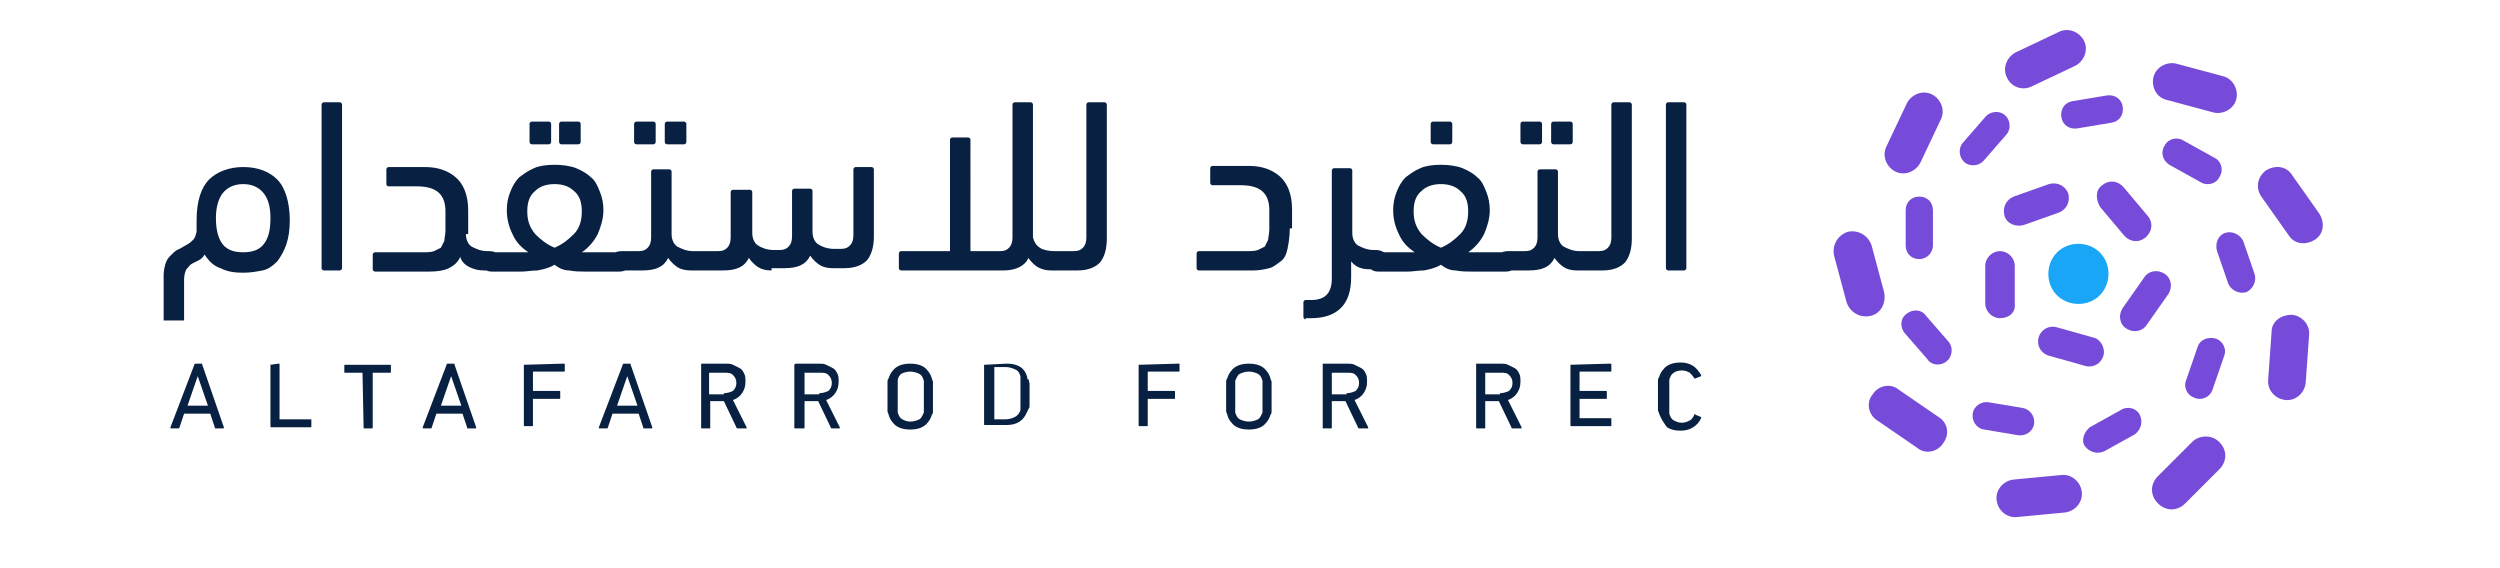 <?xml version="1.0" encoding="utf-8"?>
<!-- Generator: Adobe Illustrator 23.0.0, SVG Export Plug-In . SVG Version: 6.00 Build 0)  -->
<svg version="1.1" id="Layer_1" xmlns="http://www.w3.org/2000/svg" xmlns:xlink="http://www.w3.org/1999/xlink" x="0px" y="0px"
	 viewBox="0 0 220 50" style="enable-background:new 0 0 220 50;" xml:space="preserve">
<style type="text/css">
	.st0{fill:#082042;}
	.st1{clip-path:url(#SVGID_2_);fill-rule:evenodd;clip-rule:evenodd;fill:#19A6F7;}
	.st2{clip-path:url(#SVGID_2_);fill:#764BD9;}
	.st3{clip-path:url(#SVGID_4_);fill-rule:evenodd;clip-rule:evenodd;fill:#19A6F7;}
	.st4{clip-path:url(#SVGID_4_);fill:#764BD9;}
</style>
<path class="st0" d="M-1378.6,651.5c-9.1,0-17.1-1.5-24.1-4.5c-6.9-3-12.6-7.7-17-14.2c-1.8,2.8-3.8,4.8-6.2,6.1
	c-2.4,1.2-4.6,2.5-6.8,3.9c-2.2,1.4-4.1,3.2-5.7,5.5c-1.6,2.3-2.4,5.9-2.4,10.8V702h-22.1v-48.4c0-5.4,0.8-10,2.4-13.5
	c1.6-3.6,3.6-6.6,6-8.9c2.5-2.4,5.1-4.3,8-5.9c2.9-1.6,5.6-3.2,8.2-4.7c2.5-1.6,4.7-3.4,6.6-5.4c1.8-2,2.9-4.7,3.3-8
	c-0.2-1.9-0.3-3.9-0.4-5.9c-0.1-2-0.1-4.2-0.1-6.4c0-20.2,4.5-34.8,13.4-43.8c8.9-9,21.2-13.5,36.8-13.5c15.6,0,27.9,4.5,36.8,13.5
	c8.9,9,13.4,23.6,13.4,43.8c0,10-1.2,18.6-3.6,25.8c-2.4,7.2-5.7,13.1-10,17.6c-4.3,4.6-9.6,7.9-15.8,10.1
	C-1363.9,650.4-1370.9,651.5-1378.6,651.5z M-1378.6,557.9c-9.8,0-17,3.2-21.4,9.7c-4.5,6.5-6.7,15.5-6.7,27.1
	c0,12.6,2.2,21.8,6.7,27.6c4.5,5.8,11.6,8.7,21.4,8.7c9.8,0,17-2.9,21.4-8.7c4.5-5.8,6.7-15,6.7-27.6c0-11.6-2.2-20.6-6.7-27.1
	C-1361.6,561.1-1368.8,557.9-1378.6,557.9z M-1273.4,647.1c0,1.8-0.9,2.6-2.6,2.6h-16.8c-1.8,0-2.6-0.9-2.6-2.6V473.5
	c0-1.8,0.9-2.6,2.6-2.6h16.8c1.8,0,2.6,0.9,2.6,2.6V647.1z M-1140.8,611.3c0,6,2.1,10.4,6.4,13.4c4.3,3,10,4.5,17.2,4.5h2.9
	c3.5,0,6.1,0.7,7.9,2.2c1.8,1.5,2.6,4,2.6,7.5c0,4.6-0.8,7.5-2.5,8.8c-1.7,1.3-4.3,2-8,2h-5.5c-6,0-11.3-1.3-16.1-3.8
	c-4.7-2.5-8.1-6.4-10-11.4c-3,5.8-7.2,9.8-12.5,12c-5.3,2.2-12.2,3.3-20.6,3.3h-58.4c-1.8,0-2.6-0.9-2.6-2.6v-15.3
	c0-1.8,0.9-2.6,2.6-2.6h50.2c4.9,0,8.9-0.4,11.8-1.2c3-0.8,5.3-2.1,6.8-3.9c1.6-1.8,2.6-4.3,3.2-7.2c0.5-3,0.8-6.7,0.8-11.3v-21
	c0-17.7-10-26.6-30-26.6h-30.5c-1.8,0-2.6-0.9-2.6-2.6V540c0-1.8,0.9-2.6,2.6-2.6h38.7c13.3,0,24.2,3.8,32.7,11.3
	c8.5,7.5,12.8,19.4,12.8,35.5V611.3z M-1046.9,537.4c8.9,0,16.7,1.2,23.1,3.6c6.5,2.4,11.9,5.7,16.2,9.9c4.3,4.2,7.5,9.3,9.6,15.1
	c2.1,5.9,3.2,12.3,3.2,19.3c0,8.9-2.1,17.3-6.2,25c-4.1,7.7-9.9,14.1-17.2,19.2c0.9-0.2,2.2-0.3,3.9-0.3h36.6c3.5,0,6.1,0.6,7.9,1.8
	c1.8,1.2,2.6,3.7,2.6,7.4c0,4.4-0.8,7.4-2.5,8.9c-1.7,1.6-4.3,2.4-8,2.4h-35c-6.3,0-12.3-0.3-17.9-0.8c-5.6-0.5-11-2.4-16-5.5
	c-5.8,3.2-12,5-18.5,5.5c-6.6,0.5-12.4,0.8-17.5,0.8h-31.8c-7,0-10.5-3.5-10.5-10.5c0-4.4,0.8-7.1,2.5-8.3c1.7-1.1,4.3-1.7,8-1.7
	h38.7c-7.2-5.1-12.8-11.4-17-19.1c-4.1-7.6-6.2-15.9-6.2-24.9c0-7,1.1-13.5,3.2-19.3c2.1-5.9,5.3-10.9,9.6-15.1
	c4.3-4.2,9.7-7.5,16.2-9.9C-1063.6,538.6-1055.8,537.4-1046.9,537.4z M-1046.9,557.9c-8.4,0-15.3,2.5-20.8,7.4
	c-5.4,4.9-8.2,12-8.2,21.3c0,9.5,2.8,17.4,8.4,23.8c5.6,6.4,12.4,11.2,20.5,14.3c8.1-3.2,14.9-7.9,20.5-14.3
	c5.6-6.4,8.4-14.3,8.4-23.8c0-9.3-2.7-16.4-8.2-21.3C-1031.6,560.4-1038.5,557.9-1046.9,557.9z M-1071.9,516.1
	c-1.8,0-2.6-0.9-2.6-2.6v-19.2c0-1.8,0.9-2.6,2.6-2.6h17.9c1.8,0,2.6,0.9,2.6,2.6v19.2c0,1.8-0.9,2.6-2.6,2.6H-1071.9z
	 M-1039.8,516.1c-1.8,0-2.6-0.9-2.6-2.6v-19.2c0-1.8,0.9-2.6,2.6-2.6h17.9c1.8,0,2.6,0.9,2.6,2.6v19.2c0,1.8-0.9,2.6-2.6,2.6
	H-1039.8z M-975.9,649.7c-3.5,0-6.1-0.6-7.9-1.8c-1.8-1.2-2.6-3.7-2.6-7.4c0-4.4,0.8-7.4,2.5-8.9c1.7-1.6,4.3-2.4,8-2.4h17.9
	c4.4,0,7.6-1,9.6-3c2-2,3-5.7,3-10.9v-70.5c0-1.8,0.9-2.6,2.6-2.6h16.8c1.8,0,2.6,0.9,2.6,2.6v66.5c0,6,2.1,10.4,6.4,13.4
	c4.3,3,10,4.5,17.2,4.5h3.2c3.5,0,6.1,0.7,7.9,2.2c1.8,1.5,2.6,4,2.6,7.5c0,4.6-0.8,7.5-2.5,8.8c-1.7,1.3-4.3,2-8,2h-5.8
	c-5.6,0-10.5-1.1-14.7-3.4c-4.2-2.3-7.5-5.7-9.7-10.3c-4.4,9.1-13.5,13.7-27.4,13.7H-975.9z M-959.8,516.1c-1.8,0-2.6-0.9-2.6-2.6
	v-19.2c0-1.8,0.9-2.6,2.6-2.6h17.9c1.8,0,2.6,0.9,2.6,2.6v19.2c0,1.8-0.9,2.6-2.6,2.6H-959.8z M-927.7,516.1c-1.8,0-2.6-0.9-2.6-2.6
	v-19.2c0-1.8,0.9-2.6,2.6-2.6h17.9c1.8,0,2.6,0.9,2.6,2.6v19.2c0,1.8-0.9,2.6-2.6,2.6H-927.7z M-816.2,649.7
	c-5.6,0-10.5-1.1-14.7-3.4c-4.2-2.3-7.5-5.7-9.7-10.3c-4.4,9.1-13.5,13.7-27.4,13.7h-28.4c-3.5,0-6.1-0.6-7.9-1.8
	c-1.8-1.2-2.6-3.7-2.6-7.4c0-4.4,0.8-7.4,2.5-8.9c1.7-1.6,4.3-2.4,8-2.4h24.5c4.4,0,7.6-1,9.6-3c2-2,3-5.7,3-10.9v-47.9
	c0-1.8,0.9-2.6,2.6-2.6h16.8c1.8,0,2.6,0.9,2.6,2.6v43.9c0,6,2.1,10.4,6.3,13.4c4.2,3,9.8,4.5,16.8,4.5h6.6c4.4,0,7.6-1,9.6-3
	c2-2,3-5.7,3-10.9v-47.9c0-1.8,0.9-2.6,2.6-2.6h16.8c1.8,0,2.6,0.9,2.6,2.6v43.9c0,6,2.1,10.4,6.3,13.4c4.2,3,9.8,4.5,16.8,4.5h6.6
	c4.4,0,7.6-1,9.6-3c2-2,3-5.7,3-10.9v-70.5c0-1.8,0.9-2.6,2.6-2.6h16.8c1.8,0,2.6,0.9,2.6,2.6v71.8c0,11.4-2.4,19.8-7.1,25.1
	c-4.7,5.4-12.6,8-23.7,8h-12.6c-5.6,0-10.5-1.1-14.7-3.4c-4.2-2.3-7.5-5.7-9.7-10.3c-4.4,9.1-13.5,13.7-27.4,13.7H-816.2z
	 M-604.2,629.2h30.8c4.4,0,7.6-1,9.6-3c2-2,3-5.7,3-10.9V473.5c0-1.8,0.9-2.6,2.6-2.6h16.8c1.8,0,2.6,0.9,2.6,2.6v141.2
	c0.9,4.9,3.4,8.5,7.5,10.9c4.1,2.4,9.4,3.6,15.9,3.6h2.9c3.5,0,6.1,0.7,7.9,2.2c1.8,1.5,2.6,4,2.6,7.5c0,4.6-0.8,7.5-2.5,8.8
	c-1.7,1.3-4.3,2-8,2h-5.5c-5.4,0-10.3-1.1-14.5-3.3c-4.2-2.2-7.5-5.6-10-10.1c-4,8.9-13.1,13.4-27.1,13.4h-108.6
	c-1.8,0-2.6-0.9-2.6-2.6v-15.3c0-1.8,0.9-2.6,2.6-2.6h51.8V510.5c0-1.8,0.9-2.6,2.6-2.6h16.8c1.8,0,2.6,0.9,2.6,2.6V629.2z
	 M-512.4,649.7c-3.5,0-6.1-0.6-7.9-1.8c-1.8-1.2-2.6-3.7-2.6-7.4c0-4.4,0.8-7.4,2.5-8.9c1.7-1.6,4.3-2.4,8-2.4h16.6
	c4.4,0,7.6-1,9.6-3c2-2,3-5.7,3-10.9V473.5c0-1.8,0.9-2.6,2.6-2.6h16.8c1.8,0,2.6,0.9,2.6,2.6v143.1c0,11.4-2.4,19.8-7.1,25.1
	c-4.7,5.4-12.6,8-23.7,8H-512.4z M-265.4,604.7c0,8.8-0.8,16-2.3,21.8c-1.5,5.8-3.8,10.4-6.9,13.8c-3.1,3.4-7,5.8-11.8,7.2
	c-4.8,1.4-10.5,2.1-17.2,2.1H-362c-1.8,0-2.6-0.9-2.6-2.6v-15.3c0-1.8,0.9-2.6,2.6-2.6h50.2c4.9,0,8.9-0.4,11.8-1.2
	c3-0.8,5.3-2.1,6.8-3.9c1.6-1.8,2.6-4.3,3.2-7.2c0.5-3,0.8-6.7,0.8-11.3v-21c0-17.7-10-26.6-30-26.6h-30.5c-1.8,0-2.6-0.9-2.6-2.6
	V540c0-1.8,0.9-2.6,2.6-2.6h38.7c13.3,0,24.2,3.8,32.7,11.3c8.5,7.5,12.8,19.4,12.8,35.5V604.7z M-248.6,702c-1.8,0-2.6-0.9-2.6-2.6
	v-15.3c0-1.8,0.9-2.6,2.6-2.6h6c14.2,0,21.3-7.5,21.3-22.4V544.7c0-1.8,0.9-2.6,2.6-2.6h16.8c1.8,0,2.6,0.9,2.6,2.6v66.5
	c0,6,2.1,10.4,6.4,13.4c4.3,3,10,4.5,17.2,4.5h2.9c3.5,0,6.1,0.7,7.9,2.2c1.8,1.5,2.6,4,2.6,7.5c0,4.6-0.8,7.5-2.5,8.8
	c-1.7,1.3-4.3,2-8,2h-5.5c-9.1,0-16.1-2.8-21-8.4v17.4c0,14.2-3.6,25-10.8,32.4c-7.2,7.4-17.7,11-31.6,11H-248.6z M-105,537.4
	c8.9,0,16.7,1.2,23.1,3.6c6.5,2.4,11.9,5.7,16.2,9.9c4.3,4.2,7.5,9.3,9.6,15.1c2.1,5.9,3.2,12.3,3.2,19.3c0,8.9-2.1,17.3-6.2,25
	c-4.1,7.7-9.9,14.1-17.2,19.2c0.9-0.2,2.2-0.3,3.9-0.3h36.6c3.5,0,6.1,0.6,7.9,1.8c1.8,1.2,2.6,3.7,2.6,7.4c0,4.4-0.8,7.4-2.5,8.9
	c-1.7,1.6-4.3,2.4-8,2.4h-35c-6.3,0-12.3-0.3-17.9-0.8c-5.6-0.5-11-2.4-16-5.5c-5.8,3.2-12,5-18.5,5.5c-6.6,0.5-12.4,0.8-17.5,0.8
	h-31.8c-7,0-10.5-3.5-10.5-10.5c0-4.4,0.8-7.1,2.5-8.3c1.7-1.1,4.3-1.7,8-1.7h38.7c-7.2-5.1-12.8-11.4-17-19.1
	c-4.1-7.6-6.2-15.9-6.2-24.9c0-7,1.1-13.5,3.2-19.3c2.1-5.9,5.3-10.9,9.6-15.1c4.3-4.2,9.7-7.5,16.2-9.9
	C-121.6,538.6-113.9,537.4-105,537.4z M-105,557.9c-8.4,0-15.3,2.5-20.8,7.4c-5.4,4.9-8.2,12-8.2,21.3c0,9.5,2.8,17.4,8.4,23.8
	c5.6,6.4,12.4,11.2,20.5,14.3c8.1-3.2,14.9-7.9,20.5-14.3c5.6-6.4,8.4-14.3,8.4-23.8c0-9.3-2.7-16.4-8.2-21.3
	C-89.6,560.4-96.6,557.9-105,557.9z M-113.9,516.1c-1.8,0-2.6-0.9-2.6-2.6v-19.2c0-1.8,0.9-2.6,2.6-2.6H-96c1.8,0,2.6,0.9,2.6,2.6
	v19.2c0,1.8-0.9,2.6-2.6,2.6H-113.9z M-34,649.7c-3.5,0-6.1-0.6-7.9-1.8c-1.8-1.2-2.6-3.7-2.6-7.4c0-4.4,0.8-7.4,2.5-8.9
	c1.7-1.6,4.3-2.4,8-2.4h17.9c4.4,0,7.6-1,9.6-3c2-2,3-5.7,3-10.9v-70.5c0-1.8,0.9-2.6,2.6-2.6H16c1.8,0,2.6,0.9,2.6,2.6v66.5
	c0,6,2.1,10.4,6.4,13.4c4.3,3,10,4.5,17.2,4.5h3.2c3.5,0,6.1,0.7,7.9,2.2c1.8,1.5,2.6,4,2.6,7.5c0,4.6-0.8,7.5-2.5,8.8
	c-1.7,1.3-4.3,2-8,2h-5.8c-5.6,0-10.5-1.1-14.7-3.4c-4.2-2.3-7.5-5.7-9.7-10.3c-4.4,9.1-13.5,13.7-27.4,13.7H-34z M-17.9,516.1
	c-1.8,0-2.6-0.9-2.6-2.6v-19.2c0-1.8,0.9-2.6,2.6-2.6H0c1.8,0,2.6,0.9,2.6,2.6v19.2c0,1.8-0.9,2.6-2.6,2.6H-17.9z M14.2,516.1
	c-1.8,0-2.6-0.9-2.6-2.6v-19.2c0-1.8,0.9-2.6,2.6-2.6h17.9c1.8,0,2.6,0.9,2.6,2.6v19.2c0,1.8-0.9,2.6-2.6,2.6H14.2z M45.5,649.7
	c-3.5,0-6.1-0.6-7.9-1.8c-1.8-1.2-2.6-3.7-2.6-7.4c0-4.4,0.8-7.4,2.5-8.9c1.7-1.6,4.3-2.4,8-2.4h16.6c4.4,0,7.6-1,9.6-3
	c2-2,3-5.7,3-10.9V473.5c0-1.8,0.9-2.6,2.6-2.6h16.8c1.8,0,2.6,0.9,2.6,2.6v143.1c0,11.4-2.4,19.8-7.1,25.1c-4.7,5.4-12.6,8-23.7,8
	H45.5z M155.7,647.1c0,1.8-0.9,2.6-2.6,2.6h-16.8c-1.8,0-2.6-0.9-2.6-2.6V473.5c0-1.8,0.9-2.6,2.6-2.6h16.8c1.8,0,2.6,0.9,2.6,2.6
	V647.1z"/>
<g>
	<path class="st0" d="M-1430.3,749.9c0.2-0.7,0.6-1,1.2-1h6.5c0.7,0,1.1,0.3,1.3,1l23.4,66.3c0.2,0.7,0,1-0.7,1h-7
		c-0.7,0-1.1-0.3-1.3-1l-5.2-14.9h-27.6l-5.2,14.9c-0.3,0.7-0.7,1-1.3,1h-7c-0.7,0-0.9-0.3-0.7-1L-1430.3,749.9z M-1415.1,793
		l-10.7-31h-0.2l-10.8,31H-1415.1z"/>
	<path class="st0" d="M-1348.5,749.9c0-0.7,0.3-1,1-1h6.9c0.7,0,1,0.3,1,1v58.3c0,0.4,0.2,0.6,0.6,0.6h32.5c0.7,0,1,0.3,1,1v6.3
		c0,0.7-0.3,1-1,1h-41.1c-0.7,0-1-0.3-1-1V749.9z"/>
	<path class="st0" d="M-1249.9,817.1c-0.7,0-1-0.3-1-1v-58.3c0-0.4-0.2-0.6-0.6-0.6h-18.7c-0.7,0-1-0.3-1-1v-6.3c0-0.7,0.3-1,1-1
		h47.5c0.7,0,1,0.3,1,1v6.3c0,0.7-0.3,1-1,1h-18.7c-0.4,0-0.6,0.2-0.6,0.6v58.3c0,0.7-0.3,1-1,1H-1249.9z"/>
	<path class="st0" d="M-1162,749.9c0.2-0.7,0.6-1,1.2-1h6.5c0.7,0,1.1,0.3,1.3,1l23.4,66.3c0.2,0.7,0,1-0.7,1h-7
		c-0.7,0-1.1-0.3-1.3-1l-5.2-14.9h-27.6l-5.2,14.9c-0.3,0.7-0.7,1-1.3,1h-7c-0.7,0-0.9-0.3-0.7-1L-1162,749.9z M-1146.7,793
		l-10.7-31h-0.2l-10.8,31H-1146.7z"/>
	<path class="st0" d="M-1080.2,749.9c0-0.7,0.3-1,1-1h41.1c0.7,0,1,0.3,1,1v6.3c0,0.7-0.3,1-1,1h-32.5c-0.4,0-0.6,0.2-0.6,0.6v20.8
		c0,0.4,0.2,0.6,0.6,0.6h27.6c0.7,0,1,0.3,1,1v6.3c0,0.7-0.3,1-1,1h-27.6c-0.4,0-0.6,0.2-0.6,0.6v28c0,0.7-0.3,1-1,1h-6.9
		c-0.7,0-1-0.3-1-1V749.9z"/>
	<path class="st0" d="M-974.1,749.9c0.2-0.7,0.6-1,1.2-1h6.5c0.7,0,1.1,0.3,1.3,1l23.4,66.3c0.2,0.7,0,1-0.7,1h-7
		c-0.7,0-1.1-0.3-1.3-1l-5.2-14.9h-27.6l-5.2,14.9c-0.3,0.7-0.7,1-1.3,1h-7c-0.7,0-0.9-0.3-0.7-1L-974.1,749.9z M-958.8,793
		l-10.7-31h-0.2l-10.8,31H-958.8z"/>
	<path class="st0" d="M-852.7,817.1c-0.6,0-1-0.3-1.3-1l-13.7-27.9h-15.1c-0.4,0-0.6,0.2-0.6,0.6v27.3c0,0.7-0.3,1-1,1h-6.9
		c-0.7,0-1-0.3-1-1v-66.3c0-0.7,0.3-1,1-1h24.7c3.2,0,6.1,0.5,8.7,1.4c2.6,0.9,4.9,2.3,6.7,4c1.9,1.7,3.3,3.8,4.4,6.2
		c1,2.4,1.6,5.1,1.6,8.1c0,4.6-1.2,8.5-3.6,11.7c-2.4,3.2-5.7,5.5-9.8,6.8l14.6,28.8c0.2,0.3,0.2,0.6,0.1,0.9
		c-0.1,0.2-0.4,0.4-0.7,0.4H-852.7z M-866.8,779.9c4,0,7.1-1,9.3-3c2.2-2,3.3-4.8,3.3-8.4s-1.1-6.4-3.3-8.4c-2.2-2-5.3-3-9.3-3h-16
		c-0.4,0-0.6,0.2-0.6,0.6v21.5c0,0.4,0.2,0.6,0.6,0.6H-866.8z"/>
	<path class="st0" d="M-752.2,817.1c-0.6,0-1-0.3-1.3-1l-13.7-27.9h-15.1c-0.4,0-0.6,0.2-0.6,0.6v27.3c0,0.7-0.3,1-1,1h-6.9
		c-0.7,0-1-0.3-1-1v-66.3c0-0.7,0.3-1,1-1h24.7c3.2,0,6.1,0.5,8.7,1.4c2.6,0.9,4.9,2.3,6.7,4c1.9,1.7,3.3,3.8,4.4,6.2
		c1,2.4,1.6,5.1,1.6,8.1c0,4.6-1.2,8.5-3.6,11.7c-2.4,3.2-5.7,5.5-9.8,6.8l14.6,28.8c0.2,0.3,0.2,0.6,0.1,0.9
		c-0.1,0.2-0.4,0.4-0.7,0.4H-752.2z M-766.2,779.9c4,0,7.1-1,9.3-3c2.2-2,3.3-4.8,3.3-8.4s-1.1-6.4-3.3-8.4c-2.2-2-5.3-3-9.3-3h-16
		c-0.4,0-0.6,0.2-0.6,0.6v21.5c0,0.4,0.2,0.6,0.6,0.6H-766.2z"/>
	<path class="st0" d="M-668.6,818.2c-5.8,0-10.6-1.3-14.6-4c-4-2.7-6.8-6.7-8.6-12c-0.3-1-0.6-2-0.9-3.1c-0.2-1.1-0.4-2.3-0.6-3.8
		c-0.1-1.4-0.2-3.2-0.3-5.2c-0.1-2-0.1-4.4-0.1-7.2c0-2.8,0-5.2,0.1-7.2c0.1-2,0.2-3.7,0.3-5.2c0.1-1.4,0.3-2.7,0.6-3.8
		c0.2-1.1,0.5-2.1,0.9-3.1c1.7-5.3,4.6-9.3,8.6-12c4-2.7,8.9-4,14.6-4c5.8,0,10.7,1.3,14.7,4c4,2.7,6.8,6.7,8.6,12
		c0.3,1,0.6,2,0.9,3.1c0.2,1.1,0.4,2.3,0.6,3.8c0.1,1.4,0.2,3.2,0.3,5.2c0.1,2,0.1,4.4,0.1,7.2c0,2.8,0,5.2-0.1,7.2
		c-0.1,2-0.2,3.7-0.3,5.2c-0.1,1.4-0.3,2.7-0.6,3.8c-0.2,1.1-0.5,2.1-0.9,3.1c-1.7,5.3-4.6,9.3-8.6,12
		C-657.9,816.9-662.8,818.2-668.6,818.2z M-668.6,809.9c3.8,0,6.9-0.9,9.3-2.6c2.4-1.7,4.2-4.3,5.2-7.5c0.2-0.6,0.4-1.4,0.6-2.3
		c0.2-0.9,0.3-2,0.5-3.4c0.2-1.3,0.3-2.9,0.4-4.7c0.1-1.8,0.1-3.9,0.1-6.4c0-2.5,0-4.6-0.1-6.4c-0.1-1.8-0.2-3.4-0.4-4.7
		c-0.2-1.3-0.3-2.5-0.5-3.4c-0.2-0.9-0.4-1.7-0.6-2.3c-1.1-3.3-2.8-5.8-5.2-7.5c-2.4-1.7-5.5-2.6-9.3-2.6s-6.9,0.9-9.3,2.6
		c-2.4,1.7-4.1,4.3-5.2,7.5c-0.2,0.6-0.4,1.4-0.6,2.3c-0.2,0.9-0.3,2-0.5,3.4c-0.2,1.3-0.3,2.9-0.4,4.7c-0.1,1.8-0.1,4-0.1,6.4
		c0,2.5,0,4.6,0.1,6.4c0.1,1.8,0.2,3.4,0.4,4.7c0.2,1.3,0.3,2.5,0.5,3.4c0.2,0.9,0.4,1.7,0.6,2.3c1.1,3.3,2.8,5.8,5.2,7.5
		C-675.5,809-672.4,809.9-668.6,809.9z"/>
	<path class="st0" d="M-590.5,749.9c0-0.7,0.3-1,1-1h23c11.7,0,19.1,4.9,22.3,14.6c0.3,0.9,0.5,1.9,0.8,2.9c0.2,1,0.4,2.2,0.6,3.7
		c0.2,1.5,0.3,3.2,0.4,5.3c0.1,2.1,0.1,4.6,0.1,7.6s0,5.6-0.1,7.6c-0.1,2.1-0.2,3.9-0.4,5.3c-0.2,1.5-0.4,2.7-0.6,3.7
		c-0.2,1-0.5,2-0.8,2.9c-3.1,9.7-10.6,14.6-22.3,14.6h-23c-0.7,0-1-0.3-1-1V749.9z M-581.6,808.2c0,0.4,0.2,0.6,0.6,0.6h12.6
		c4.1,0,7.5-0.7,10-2.2c2.5-1.4,4.4-3.8,5.5-7.2c0.2-0.6,0.4-1.3,0.6-2.1s0.4-1.8,0.5-3.1c0.1-1.2,0.2-2.8,0.3-4.6
		c0.1-1.8,0.1-4.1,0.1-6.7c0-2.7,0-4.9-0.1-6.7c-0.1-1.8-0.2-3.3-0.3-4.6c-0.1-1.2-0.3-2.3-0.5-3.1c-0.2-0.8-0.4-1.5-0.6-2.1
		c-1.1-3.3-3-5.7-5.5-7.2c-2.5-1.4-5.9-2.2-10-2.2H-581c-0.4,0-0.6,0.2-0.6,0.6V808.2z"/>
	<path class="st0" d="M-426.7,749.9c0-0.7,0.3-1,1-1h41.1c0.7,0,1,0.3,1,1v6.3c0,0.7-0.3,1-1,1h-32.5c-0.4,0-0.6,0.2-0.6,0.6v20.8
		c0,0.4,0.2,0.6,0.6,0.6h27.6c0.7,0,1,0.3,1,1v6.3c0,0.7-0.3,1-1,1h-27.6c-0.4,0-0.6,0.2-0.6,0.6v28c0,0.7-0.3,1-1,1h-6.9
		c-0.7,0-1-0.3-1-1V749.9z"/>
	<path class="st0" d="M-309.7,818.2c-5.8,0-10.6-1.3-14.6-4c-4-2.7-6.8-6.7-8.6-12c-0.3-1-0.6-2-0.9-3.1c-0.2-1.1-0.4-2.3-0.6-3.8
		c-0.1-1.4-0.2-3.2-0.3-5.2c-0.1-2-0.1-4.4-0.1-7.2c0-2.8,0-5.2,0.1-7.2c0.1-2,0.2-3.7,0.3-5.2c0.1-1.4,0.3-2.7,0.6-3.8
		c0.2-1.1,0.5-2.1,0.9-3.1c1.7-5.3,4.6-9.3,8.6-12c4-2.7,8.9-4,14.6-4c5.8,0,10.7,1.3,14.7,4c4,2.7,6.8,6.7,8.6,12
		c0.3,1,0.6,2,0.9,3.1c0.2,1.1,0.4,2.3,0.6,3.8c0.1,1.4,0.2,3.2,0.3,5.2c0.1,2,0.1,4.4,0.1,7.2c0,2.8,0,5.2-0.1,7.2
		c-0.1,2-0.2,3.7-0.3,5.2c-0.1,1.4-0.3,2.7-0.6,3.8c-0.2,1.1-0.5,2.1-0.9,3.1c-1.7,5.3-4.6,9.3-8.6,12
		C-299,816.9-303.9,818.2-309.7,818.2z M-309.7,809.9c3.8,0,6.9-0.9,9.3-2.6c2.4-1.7,4.2-4.3,5.2-7.5c0.2-0.6,0.4-1.4,0.6-2.3
		c0.2-0.9,0.3-2,0.5-3.4c0.2-1.3,0.3-2.9,0.4-4.7c0.1-1.8,0.1-3.9,0.1-6.4c0-2.5,0-4.6-0.1-6.4c-0.1-1.8-0.2-3.4-0.4-4.7
		c-0.2-1.3-0.3-2.5-0.5-3.4c-0.2-0.9-0.4-1.7-0.6-2.3c-1.1-3.3-2.8-5.8-5.2-7.5c-2.4-1.7-5.5-2.6-9.3-2.6s-6.9,0.9-9.3,2.6
		c-2.4,1.7-4.1,4.3-5.2,7.5c-0.2,0.6-0.4,1.4-0.6,2.3c-0.2,0.9-0.3,2-0.5,3.4c-0.2,1.3-0.3,2.9-0.4,4.7c-0.1,1.8-0.1,4-0.1,6.4
		c0,2.5,0,4.6,0.1,6.4c0.1,1.8,0.2,3.4,0.4,4.7c0.2,1.3,0.3,2.5,0.5,3.4c0.2,0.9,0.4,1.7,0.6,2.3c1.1,3.3,2.8,5.8,5.2,7.5
		C-316.6,809-313.5,809.9-309.7,809.9z"/>
	<path class="st0" d="M-192,817.1c-0.6,0-1-0.3-1.3-1l-13.7-27.9H-222c-0.4,0-0.6,0.2-0.6,0.6v27.3c0,0.7-0.3,1-1,1h-6.9
		c-0.7,0-1-0.3-1-1v-66.3c0-0.7,0.3-1,1-1h24.7c3.2,0,6.1,0.5,8.7,1.4c2.6,0.9,4.9,2.3,6.7,4c1.9,1.7,3.3,3.8,4.4,6.2
		c1,2.4,1.6,5.1,1.6,8.1c0,4.6-1.2,8.5-3.6,11.7c-2.4,3.2-5.7,5.5-9.8,6.8l14.6,28.8c0.2,0.3,0.2,0.6,0.1,0.9
		c-0.1,0.2-0.4,0.4-0.7,0.4H-192z M-206.1,779.9c4,0,7.1-1,9.3-3c2.2-2,3.3-4.8,3.3-8.4s-1.1-6.4-3.3-8.4c-2.2-2-5.3-3-9.3-3h-16
		c-0.4,0-0.6,0.2-0.6,0.6v21.5c0,0.4,0.2,0.6,0.6,0.6H-206.1z"/>
	<path class="st0" d="M-28.8,817.1c-0.6,0-1-0.3-1.3-1l-13.7-27.9h-15.1c-0.4,0-0.6,0.2-0.6,0.6v27.3c0,0.7-0.3,1-1,1h-6.9
		c-0.7,0-1-0.3-1-1v-66.3c0-0.7,0.3-1,1-1h24.7c3.2,0,6.1,0.5,8.7,1.4c2.6,0.9,4.9,2.3,6.7,4c1.9,1.7,3.3,3.8,4.4,6.2
		c1,2.4,1.6,5.1,1.6,8.1c0,4.6-1.2,8.5-3.6,11.7c-2.4,3.2-5.7,5.5-9.8,6.8l14.6,28.8c0.2,0.3,0.2,0.6,0.1,0.9
		c-0.1,0.2-0.4,0.4-0.7,0.4H-28.8z M-42.9,779.9c4,0,7.1-1,9.3-3c2.2-2,3.3-4.8,3.3-8.4s-1.1-6.4-3.3-8.4c-2.2-2-5.3-3-9.3-3h-16
		c-0.4,0-0.6,0.2-0.6,0.6v21.5c0,0.4,0.2,0.6,0.6,0.6H-42.9z"/>
	<path class="st0" d="M32.1,749.9c0-0.7,0.3-1,1-1h41.1c0.7,0,1,0.3,1,1v6.3c0,0.7-0.3,1-1,1H41.7c-0.4,0-0.6,0.2-0.6,0.6v20.1
		c0,0.4,0.2,0.6,0.6,0.6h27.6c0.7,0,1,0.3,1,1v6.3c0,0.7-0.3,1-1,1H41.7c-0.4,0-0.6,0.2-0.6,0.6v20.8c0,0.4,0.2,0.6,0.6,0.6h32.5
		c0.7,0,1,0.3,1,1v6.3c0,0.7-0.3,1-1,1H33.1c-0.7,0-1-0.3-1-1V749.9z"/>
	<path class="st0" d="M126.6,802.2c-0.3-1-0.6-2-0.9-3.1c-0.2-1-0.4-2.3-0.6-3.7c-0.1-1.4-0.2-3.2-0.3-5.2c-0.1-2-0.1-4.4-0.1-7.2
		c0-2.8,0-5.2,0.1-7.2c0.1-2,0.2-3.7,0.3-5.2c0.1-1.4,0.3-2.7,0.6-3.7c0.2-1,0.5-2.1,0.9-3.1c1.7-5.4,4.6-9.5,8.4-12.1
		c3.9-2.6,8.6-4,14.3-4c5.1,0,9.5,1.2,13.3,3.6c3.8,2.4,6.6,5.8,8.6,10.2c0.2,0.6,0.1,1-0.4,1.3l-6,2.9c-0.7,0.3-1.1,0.2-1.4-0.5
		c-1.3-2.7-3.1-4.9-5.3-6.6c-2.2-1.7-5.1-2.6-8.7-2.6c-3.8,0-6.8,0.9-9,2.6c-2.3,1.7-4,4.2-5.1,7.4c-0.2,0.7-0.4,1.5-0.6,2.4
		c-0.2,0.8-0.3,1.9-0.4,3.1c-0.1,1.2-0.2,2.8-0.3,4.6c-0.1,1.8-0.1,4.1-0.1,6.8c0,2.7,0,4.9,0.1,6.8c0.1,1.8,0.2,3.4,0.3,4.6
		c0.1,1.2,0.2,2.3,0.4,3.2c0.2,0.9,0.4,1.6,0.6,2.3c1.1,3.2,2.8,5.7,5.1,7.4c2.3,1.7,5.3,2.6,9,2.6c3.6,0,6.5-0.9,8.7-2.6
		c2.2-1.7,4-3.9,5.3-6.6c0.3-0.7,0.7-0.8,1.4-0.5l6,2.9c0.5,0.3,0.6,0.7,0.4,1.3c-1.9,4.4-4.8,7.8-8.6,10.2
		c-3.8,2.4-8.2,3.6-13.3,3.6c-5.6,0-10.4-1.3-14.3-4C131.2,811.6,128.4,807.6,126.6,802.2z"/>
</g>
<g>
	<defs>
		<rect id="SVGID_1_" x="-2104.2" y="-2015" width="5352.9" height="12205.2"/>
	</defs>
	<clipPath id="SVGID_2_">
		<use xlink:href="#SVGID_1_"  style="overflow:visible;"/>
	</clipPath>
	<path class="st1" d="M553.9,626.6c-14.7,10.1-18.4,30.2-8.3,44.9c10.1,14.7,30.2,18.4,44.9,8.3c14.7-10.1,18.4-30.2,8.3-44.9
		C588.6,620.2,568.6,616.5,553.9,626.6"/>
	<path class="st2" d="M597.3,558.5L597.3,558.5c6.7-5.6,16.7-4.8,22.4,2l25.5,30.4c5.6,6.7,4.8,16.7-2,22.4
		c-6.7,5.6-16.7,4.8-22.4-2l-25.5-30.4C589.7,574.1,590.6,564.1,597.3,558.5"/>
	<path class="st2" d="M598.3,739.8L598.3,739.8c-2.3,8.5-11,13.5-19.4,11.2l-38.4-10.3c-8.5-2.3-13.5-11-11.2-19.4
		c2.3-8.5,11-13.5,19.4-11.2l38.4,10.3C595.5,722.6,600.5,731.3,598.3,739.8"/>
	<path class="st2" d="M493.5,591.8L493.5,591.8c-3-8.2,1.2-17.3,9.5-20.3l37.3-13.6c8.2-3,17.3,1.2,20.3,9.5
		c3,8.2-1.2,17.3-9.5,20.3l-37.3,13.6C505.6,604.3,496.5,600.1,493.5,591.8"/>
	<path class="st2" d="M664.2,652.9L664.2,652.9c7.2,5,8.9,14.9,3.9,22.1l-22.8,32.6c-5,7.2-14.9,8.9-22.1,3.9
		c-7.2-5-8.9-14.9-3.9-22.1l22.8-32.6C647.1,649.6,657,647.9,664.2,652.9"/>
	<path class="st2" d="M489.3,700.8L489.3,700.8c-8.8,0-15.9-7.1-15.9-15.9v-39.7c0-8.8,7.1-15.9,15.9-15.9c8.8,0,15.9,7.1,15.9,15.9
		v39.7C505.2,693.7,498.1,700.8,489.3,700.8"/>
	<path class="st2" d="M728.1,609.7L728.1,609.7c7.7-2.8,16.1,1.2,18.9,8.8l12.6,34.7c2.8,7.7-1.2,16.1-8.8,18.9
		c-7.7,2.8-16.1-1.2-18.9-8.8l-12.6-34.7C716.5,620.9,720.5,612.5,728.1,609.7"/>
	<path class="st2" d="M431.8,746.7L431.8,746.7c-6.2,5.2-15.6,4.4-20.8-1.8l-23.8-28.3c-5.2-6.2-4.4-15.6,1.8-20.8
		c6.2-5.2,15.6-4.4,20.8,1.8l23.8,28.3C438.9,732.2,438.1,741.5,431.8,746.7"/>
	<path class="st2" d="M663.4,516.6L663.4,516.6c4.1-7.1,13.1-9.5,20.2-5.4l32,18.5c7.1,4.1,9.5,13.1,5.4,20.2
		c-4.1,7.1-13.1,9.5-20.2,5.4l-32-18.5C661.7,532.7,659.3,523.7,663.4,516.6"/>
	<path class="st2" d="M524.5,812L524.5,812c-1.4,8-9.1,13.4-17.1,12l-36.4-6.4c-8-1.4-13.4-9.1-12-17.1c1.4-8,9.1-13.4,17.1-12
		l36.4,6.4C520.5,796.4,525.9,804,524.5,812"/>
	<path class="st2" d="M554,486.9L554,486.9c-1.4-8,3.9-15.7,12-17.1l36.4-6.4c8-1.4,15.7,3.9,17.1,12c1.4,8-3.9,15.7-12,17.1
		l-36.4,6.4C563,500.3,555.4,494.9,554,486.9"/>
	<path class="st2" d="M637.5,802.5L637.5,802.5c4.1,7.1,1.7,16.1-5.4,20.2l-32,18.5c-7.1,4.1-16.1,1.7-20.2-5.4
		c-4.1-7.1-1.7-16.1,5.4-20.2l32-18.5C624.4,793,633.4,795.5,637.5,802.5"/>
	<path class="st2" d="M451.1,534.5L451.1,534.5c-6.2-5.2-7.1-14.5-1.8-20.8l23.8-28.3c5.2-6.2,14.5-7.1,20.8-1.8
		c6.2,5.2,7.1,14.5,1.8,20.8l-23.8,28.3C466.6,538.9,457.3,539.7,451.1,534.5"/>
	<path class="st2" d="M717.9,722.6L717.9,722.6c7.7,2.8,11.6,11.3,8.8,18.9l-12.6,34.7c-2.8,7.7-11.3,11.6-18.9,8.8
		c-7.7-2.8-11.6-11.3-8.8-18.9l12.6-34.7C701.8,723.8,710.2,719.8,717.9,722.6"/>
	<path class="st2" d="M402.8,637.1L402.8,637.1c-8.1,0-14.8-6.6-14.8-14.8v-37c0-8.1,6.6-14.8,14.8-14.8c8.1,0,14.8,6.6,14.8,14.8
		v37C417.6,630.5,411,637.1,402.8,637.1"/>
	<path class="st2" d="M798.7,697L798.7,697c11.1,0.9,19.4,10.7,18.5,21.8l-4.1,50.6c-0.9,11.1-10.7,19.4-21.8,18.5
		c-11.1-0.9-19.4-10.7-18.5-21.8l4.1-50.6C777.8,704.4,787.6,696.1,798.7,697"/>
	<path class="st2" d="M350.8,698.2L350.8,698.2c-10.8,3-21.9-3.4-24.9-14.2l-13.4-48.9c-3-10.8,3.4-21.9,14.2-24.9
		c10.8-3,21.9,3.4,24.9,14.2l13.4,48.9C367.9,684.1,361.6,695.2,350.8,698.2"/>
	<path class="st2" d="M771.3,543.9L771.3,543.9c9.1-6.5,21.8-4.3,28.2,4.8l29.3,41.4c6.5,9.1,4.3,21.8-4.8,28.2
		c-9.1,6.5-21.8,4.3-28.2-4.8l-29.3-41.4C760.1,563,762.2,550.3,771.3,543.9"/>
	<path class="st2" d="M428.9,832.7L428.9,832.7c-6.4,9.2-19,11.5-28.2,5.1L359,809c-9.2-6.4-11.5-19-5.1-28.2
		c6.4-9.2,19-11.5,28.2-5.1l41.7,28.9C433,810.9,435.3,823.5,428.9,832.7"/>
	<path class="st2" d="M651.9,444.2L651.9,444.2c2.8-10.8,13.9-17.3,24.7-14.5l49.1,12.8c10.8,2.8,17.3,13.9,14.5,24.7
		c-2.8,10.8-13.9,17.3-24.7,14.5l-49.1-12.8C655.5,466.1,649.1,455,651.9,444.2"/>
	<path class="st2" d="M575.2,885.5L575.2,885.5c1,11.1-7.1,21-18.3,22l-50.5,4.7c-11.1,1-21-7.1-22-18.3c-1-11.1,7.1-21,18.3-22
		l50.5-4.7C564.3,866.2,574.2,874.4,575.2,885.5"/>
	<path class="st2" d="M496.3,444.6L496.3,444.6c-4.8-10.1-0.5-22.2,9.6-27l45.9-21.7c10.1-4.8,22.2-0.5,27,9.6
		c4.8,10.1,0.5,22.2-9.6,27l-45.9,21.7C513.2,459,501.1,454.7,496.3,444.6"/>
	<path class="st2" d="M721.3,831.9L721.3,831.9c8,7.9,8,20.7,0.2,28.6l-35.7,36.1c-7.9,8-20.7,8-28.6,0.2c-8-7.9-8-20.7-0.2-28.6
		l35.7-36.1C700.5,824.2,713.3,824.1,721.3,831.9"/>
	<path class="st2" d="M377.4,544.9L377.4,544.9c-10.2-4.7-14.6-16.7-10-26.9l21.2-46.1c4.7-10.2,16.7-14.6,26.9-9.9
		c10.2,4.7,14.6,16.7,10,26.9l-21.2,46.1C399.6,545.1,387.6,549.5,377.4,544.9"/>
</g>
<path class="st0" d="M21.4,24c-0.8,0-1.4-0.1-2-0.4c-0.6-0.2-1-0.6-1.4-1.2c-0.1,0.2-0.3,0.4-0.5,0.5c-0.2,0.1-0.4,0.2-0.6,0.3
	c-0.2,0.1-0.3,0.3-0.5,0.5c-0.1,0.2-0.2,0.5-0.2,0.9v3.6h-1.8v-4c0-0.4,0.1-0.8,0.2-1.1c0.1-0.3,0.3-0.5,0.5-0.7
	c0.2-0.2,0.4-0.4,0.7-0.5c0.2-0.1,0.5-0.3,0.7-0.4c0.2-0.1,0.4-0.3,0.5-0.4c0.2-0.2,0.2-0.4,0.3-0.7c0-0.2,0-0.3,0-0.5
	c0-0.2,0-0.3,0-0.5c0-1.7,0.4-2.9,1.1-3.6c0.7-0.7,1.8-1.1,3-1.1c1.3,0,2.3,0.4,3,1.1c0.7,0.7,1.1,2,1.1,3.6c0,0.8-0.1,1.5-0.3,2.1
	c-0.2,0.6-0.5,1.1-0.8,1.5c-0.4,0.4-0.8,0.7-1.3,0.8C22.6,23.9,22,24,21.4,24z M21.4,16.2c-0.8,0-1.4,0.3-1.8,0.8
	c-0.4,0.5-0.6,1.3-0.6,2.2c0,1,0.2,1.8,0.6,2.3c0.4,0.5,1,0.7,1.8,0.7c0.8,0,1.4-0.2,1.8-0.7c0.4-0.5,0.6-1.2,0.6-2.3
	c0-1-0.2-1.7-0.6-2.2C22.8,16.5,22.2,16.2,21.4,16.2z M30.1,23.6c0,0.1-0.1,0.2-0.2,0.2h-1.4c-0.1,0-0.2-0.1-0.2-0.2V9.2
	c0-0.1,0.1-0.2,0.2-0.2h1.4c0.1,0,0.2,0.1,0.2,0.2V23.6z M41,20.6c0,0.5,0.2,0.9,0.5,1.1c0.4,0.2,0.8,0.4,1.4,0.4h0.2
	c0.3,0,0.5,0.1,0.7,0.2c0.1,0.1,0.2,0.3,0.2,0.6c0,0.4-0.1,0.6-0.2,0.7c-0.1,0.1-0.4,0.2-0.7,0.2h-0.5c-0.5,0-0.9-0.1-1.3-0.3
	c-0.4-0.2-0.7-0.5-0.8-0.9c-0.2,0.5-0.6,0.8-1,1c-0.4,0.2-1,0.3-1.7,0.3h-4.8c-0.1,0-0.2-0.1-0.2-0.2v-1.3c0-0.1,0.1-0.2,0.2-0.2
	h4.2c0.4,0,0.7,0,1-0.1c0.2-0.1,0.4-0.2,0.6-0.3c0.1-0.2,0.2-0.4,0.3-0.6c0-0.2,0.1-0.6,0.1-0.9v-1.7c0-1.5-0.8-2.2-2.5-2.2h-2.5
	c-0.1,0-0.2-0.1-0.2-0.2v-1.3c0-0.1,0.1-0.2,0.2-0.2h3.2c1.1,0,2,0.3,2.7,0.9c0.7,0.6,1.1,1.6,1.1,2.9V20.6z M48.8,14.5
	c0.7,0,1.4,0.1,1.9,0.3c0.5,0.2,1,0.5,1.3,0.8c0.4,0.3,0.6,0.8,0.8,1.3c0.2,0.5,0.3,1,0.3,1.6c0,0.7-0.2,1.4-0.5,2.1
	c-0.3,0.6-0.8,1.2-1.4,1.6c0.1,0,0.2,0,0.3,0h3c0.3,0,0.5,0.1,0.7,0.2c0.1,0.1,0.2,0.3,0.2,0.6c0,0.4-0.1,0.6-0.2,0.7
	c-0.1,0.1-0.4,0.2-0.7,0.2h-2.9c-0.5,0-1,0-1.5-0.1c-0.5,0-0.9-0.2-1.3-0.5c-0.5,0.3-1,0.4-1.5,0.5c-0.5,0-1,0.1-1.4,0.1h-2.6
	c-0.6,0-0.9-0.3-0.9-0.9c0-0.4,0.1-0.6,0.2-0.7c0.1-0.1,0.4-0.1,0.7-0.1h3.2c-0.6-0.4-1.1-0.9-1.4-1.6c-0.3-0.6-0.5-1.3-0.5-2.1
	c0-0.6,0.1-1.1,0.3-1.6c0.2-0.5,0.4-0.9,0.8-1.3c0.4-0.3,0.8-0.6,1.3-0.8C47.4,14.6,48.1,14.5,48.8,14.5z M48.8,16.2
	c-0.7,0-1.3,0.2-1.7,0.6c-0.5,0.4-0.7,1-0.7,1.8c0,0.8,0.2,1.4,0.7,2c0.5,0.5,1,0.9,1.7,1.2c0.7-0.3,1.2-0.7,1.7-1.2
	c0.5-0.5,0.7-1.2,0.7-2c0-0.8-0.2-1.4-0.7-1.8C50.1,16.4,49.5,16.2,48.8,16.2z M46.8,12.7c-0.1,0-0.2-0.1-0.2-0.2v-1.6
	c0-0.1,0.1-0.2,0.2-0.2h1.5c0.1,0,0.2,0.1,0.2,0.2v1.6c0,0.1-0.1,0.2-0.2,0.2H46.8z M49.4,12.7c-0.1,0-0.2-0.1-0.2-0.2v-1.6
	c0-0.1,0.1-0.2,0.2-0.2h1.5c0.1,0,0.2,0.1,0.2,0.2v1.6c0,0.1-0.1,0.2-0.2,0.2H49.4z M54.7,23.8c-0.3,0-0.5-0.1-0.7-0.2
	c-0.1-0.1-0.2-0.3-0.2-0.6c0-0.4,0.1-0.6,0.2-0.7c0.1-0.1,0.4-0.2,0.7-0.2h1.5c0.4,0,0.6-0.1,0.8-0.3c0.2-0.2,0.3-0.5,0.3-0.9v-5.8
	c0-0.1,0.1-0.2,0.2-0.2h1.4c0.1,0,0.2,0.1,0.2,0.2v5.5c0,0.5,0.2,0.9,0.5,1.1c0.4,0.2,0.8,0.4,1.4,0.4h0.3c0.3,0,0.5,0.1,0.7,0.2
	c0.1,0.1,0.2,0.3,0.2,0.6c0,0.4-0.1,0.6-0.2,0.7c-0.1,0.1-0.4,0.2-0.7,0.2h-0.5c-0.5,0-0.9-0.1-1.2-0.3c-0.3-0.2-0.6-0.5-0.8-0.8
	c-0.4,0.8-1.1,1.1-2.3,1.1H54.7z M56,12.7c-0.1,0-0.2-0.1-0.2-0.2v-1.6c0-0.1,0.1-0.2,0.2-0.2h1.5c0.1,0,0.2,0.1,0.2,0.2v1.6
	c0,0.1-0.1,0.2-0.2,0.2H56z M58.7,12.7c-0.1,0-0.2-0.1-0.2-0.2v-1.6c0-0.1,0.1-0.2,0.2-0.2h1.5c0.1,0,0.2,0.1,0.2,0.2v1.6
	c0,0.1-0.1,0.2-0.2,0.2H58.7z M67.9,23.8c-0.5,0-0.9-0.1-1.2-0.3c-0.3-0.2-0.6-0.5-0.8-0.8c-0.4,0.8-1.1,1.1-2.3,1.1h-2.4
	c-0.3,0-0.5-0.1-0.7-0.2c-0.1-0.1-0.2-0.3-0.2-0.6c0-0.4,0.1-0.6,0.2-0.7c0.1-0.1,0.4-0.2,0.7-0.2h2c0.4,0,0.6-0.1,0.8-0.3
	c0.2-0.2,0.3-0.5,0.3-0.9v-4c0-0.1,0.1-0.2,0.2-0.2H66c0.1,0,0.2,0.1,0.2,0.2v3.6c0,0.5,0.2,0.9,0.5,1.1c0.3,0.2,0.8,0.4,1.4,0.4
	h0.5c0.4,0,0.6-0.1,0.8-0.3c0.2-0.2,0.3-0.5,0.3-0.9v-4c0-0.1,0.1-0.2,0.2-0.2h1.4c0.1,0,0.2,0.1,0.2,0.2v3.6c0,0.5,0.2,0.9,0.5,1.1
	c0.3,0.2,0.8,0.4,1.4,0.4H74c0.4,0,0.6-0.1,0.8-0.3c0.2-0.2,0.3-0.5,0.3-0.9v-5.8c0-0.1,0.1-0.2,0.2-0.2h1.4c0.1,0,0.2,0.1,0.2,0.2
	v5.9c0,0.9-0.2,1.6-0.6,2.1c-0.4,0.4-1,0.7-2,0.7h-1c-0.5,0-0.9-0.1-1.2-0.3c-0.3-0.2-0.6-0.5-0.8-0.8c-0.4,0.8-1.1,1.1-2.3,1.1
	H67.9z M85.5,22.1H88c0.4,0,0.6-0.1,0.8-0.3c0.2-0.2,0.3-0.5,0.3-0.9V9.2c0-0.1,0.1-0.2,0.2-0.2h1.4c0.1,0,0.2,0.1,0.2,0.2v11.7
	c0.1,0.4,0.3,0.7,0.6,0.9c0.3,0.2,0.8,0.3,1.3,0.3h0.2c0.3,0,0.5,0.1,0.7,0.2c0.1,0.1,0.2,0.3,0.2,0.6c0,0.4-0.1,0.6-0.2,0.7
	c-0.1,0.1-0.4,0.2-0.7,0.2h-0.5c-0.5,0-0.8-0.1-1.2-0.3c-0.3-0.2-0.6-0.5-0.8-0.8c-0.3,0.7-1.1,1.1-2.2,1.1h-9
	c-0.1,0-0.2-0.1-0.2-0.2v-1.3c0-0.1,0.1-0.2,0.2-0.2h4.3v-9.8c0-0.1,0.1-0.2,0.2-0.2h1.4c0.1,0,0.2,0.1,0.2,0.2V22.1z M93.1,23.8
	c-0.3,0-0.5-0.1-0.7-0.2c-0.1-0.1-0.2-0.3-0.2-0.6c0-0.4,0.1-0.6,0.2-0.7c0.1-0.1,0.4-0.2,0.7-0.2h1.4c0.4,0,0.6-0.1,0.8-0.3
	c0.2-0.2,0.3-0.5,0.3-0.9V9.2c0-0.1,0.1-0.2,0.2-0.2h1.4c0.1,0,0.2,0.1,0.2,0.2v11.8c0,0.9-0.2,1.6-0.6,2.1c-0.4,0.4-1,0.7-2,0.7
	H93.1z M113.5,20.1c0,0.7-0.1,1.3-0.2,1.8c-0.1,0.5-0.3,0.9-0.6,1.1s-0.6,0.5-1,0.6c-0.4,0.1-0.9,0.2-1.4,0.2h-4.8
	c-0.1,0-0.2-0.1-0.2-0.2v-1.3c0-0.1,0.1-0.2,0.2-0.2h4.2c0.4,0,0.7,0,1-0.1c0.2-0.1,0.4-0.2,0.6-0.3c0.1-0.2,0.2-0.4,0.3-0.6
	c0-0.2,0.1-0.6,0.1-0.9v-1.7c0-1.5-0.8-2.2-2.5-2.2h-2.5c-0.1,0-0.2-0.1-0.2-0.2v-1.3c0-0.1,0.1-0.2,0.2-0.2h3.2
	c1.1,0,2,0.3,2.7,0.9c0.7,0.6,1.1,1.6,1.1,2.9V20.1z M114.9,28.1c-0.1,0-0.2-0.1-0.2-0.2v-1.3c0-0.1,0.1-0.2,0.2-0.2h0.5
	c1.2,0,1.8-0.6,1.8-1.9v-9.5c0-0.1,0.1-0.2,0.2-0.2h1.4c0.1,0,0.2,0.1,0.2,0.2v5.5c0,0.5,0.2,0.9,0.5,1.1c0.4,0.2,0.8,0.4,1.4,0.4
	h0.2c0.3,0,0.5,0.1,0.7,0.2c0.1,0.1,0.2,0.3,0.2,0.6c0,0.4-0.1,0.6-0.2,0.7c-0.1,0.1-0.4,0.2-0.7,0.2h-0.5c-0.8,0-1.3-0.2-1.7-0.7
	v1.4c0,1.2-0.3,2.1-0.9,2.7c-0.6,0.6-1.5,0.9-2.6,0.9H114.9z M126.8,14.5c0.7,0,1.4,0.1,1.9,0.3c0.5,0.2,1,0.5,1.3,0.8
	c0.4,0.3,0.6,0.8,0.8,1.3c0.2,0.5,0.3,1,0.3,1.6c0,0.7-0.2,1.4-0.5,2.1c-0.3,0.6-0.8,1.2-1.4,1.6c0.1,0,0.2,0,0.3,0h3
	c0.3,0,0.5,0.1,0.7,0.2c0.1,0.1,0.2,0.3,0.2,0.6c0,0.4-0.1,0.6-0.2,0.7c-0.1,0.1-0.4,0.2-0.7,0.2h-2.9c-0.5,0-1,0-1.5-0.1
	c-0.5,0-0.9-0.2-1.3-0.5c-0.5,0.3-1,0.4-1.5,0.5c-0.5,0-1,0.1-1.4,0.1h-2.6c-0.6,0-0.9-0.3-0.9-0.9c0-0.4,0.1-0.6,0.2-0.7
	c0.1-0.1,0.4-0.1,0.7-0.1h3.2c-0.6-0.4-1.1-0.9-1.4-1.6c-0.3-0.6-0.5-1.3-0.5-2.1c0-0.6,0.1-1.1,0.3-1.6c0.2-0.5,0.4-0.9,0.8-1.3
	c0.4-0.3,0.8-0.6,1.3-0.8C125.4,14.6,126.1,14.5,126.8,14.5z M126.8,16.2c-0.7,0-1.3,0.2-1.7,0.6c-0.5,0.4-0.7,1-0.7,1.8
	c0,0.8,0.2,1.4,0.7,2c0.5,0.5,1,0.9,1.7,1.2c0.7-0.3,1.2-0.7,1.7-1.2c0.5-0.5,0.7-1.2,0.7-2c0-0.8-0.2-1.4-0.7-1.8
	C128.1,16.4,127.5,16.2,126.8,16.2z M126.1,12.7c-0.1,0-0.2-0.1-0.2-0.2v-1.6c0-0.1,0.1-0.2,0.2-0.2h1.5c0.1,0,0.2,0.1,0.2,0.2v1.6
	c0,0.1-0.1,0.2-0.2,0.2H126.1z M132.7,23.8c-0.3,0-0.5-0.1-0.7-0.2c-0.1-0.1-0.2-0.3-0.2-0.6c0-0.4,0.1-0.6,0.2-0.7
	c0.1-0.1,0.4-0.2,0.7-0.2h1.5c0.4,0,0.6-0.1,0.8-0.3c0.2-0.2,0.3-0.5,0.3-0.9v-5.8c0-0.1,0.1-0.2,0.2-0.2h1.4c0.1,0,0.2,0.1,0.2,0.2
	v5.5c0,0.5,0.2,0.9,0.5,1.1c0.4,0.2,0.8,0.4,1.4,0.4h0.3c0.3,0,0.5,0.1,0.7,0.2c0.1,0.1,0.2,0.3,0.2,0.6c0,0.4-0.1,0.6-0.2,0.7
	c-0.1,0.1-0.4,0.2-0.7,0.2h-0.5c-0.5,0-0.9-0.1-1.2-0.3c-0.3-0.2-0.6-0.5-0.8-0.8c-0.4,0.8-1.1,1.1-2.3,1.1H132.7z M134,12.7
	c-0.1,0-0.2-0.1-0.2-0.2v-1.6c0-0.1,0.1-0.2,0.2-0.2h1.5c0.1,0,0.2,0.1,0.2,0.2v1.6c0,0.1-0.1,0.2-0.2,0.2H134z M136.7,12.7
	c-0.1,0-0.2-0.1-0.2-0.2v-1.6c0-0.1,0.1-0.2,0.2-0.2h1.5c0.1,0,0.2,0.1,0.2,0.2v1.6c0,0.1-0.1,0.2-0.2,0.2H136.7z M139.3,23.8
	c-0.3,0-0.5-0.1-0.7-0.2c-0.1-0.1-0.2-0.3-0.2-0.6c0-0.4,0.1-0.6,0.2-0.7c0.1-0.1,0.4-0.2,0.7-0.2h1.4c0.4,0,0.6-0.1,0.8-0.3
	c0.2-0.2,0.3-0.5,0.3-0.9V9.2c0-0.1,0.1-0.2,0.2-0.2h1.4c0.1,0,0.2,0.1,0.2,0.2v11.8c0,0.9-0.2,1.6-0.6,2.1c-0.4,0.4-1,0.7-2,0.7
	H139.3z M148.4,23.6c0,0.1-0.1,0.2-0.2,0.2h-1.4c-0.1,0-0.2-0.1-0.2-0.2V9.2c0-0.1,0.1-0.2,0.2-0.2h1.4c0.1,0,0.2,0.1,0.2,0.2V23.6z
	"/>
<g>
	<path class="st0" d="M17.1,32.1c0-0.1,0.1-0.1,0.1-0.1h0.5c0.1,0,0.1,0,0.1,0.1l1.9,5.5c0,0.1,0,0.1-0.1,0.1h-0.6
		c-0.1,0-0.1,0-0.1-0.1l-0.4-1.2h-2.3l-0.4,1.2c0,0.1-0.1,0.1-0.1,0.1h-0.6c-0.1,0-0.1,0-0.1-0.1L17.1,32.1z M18.3,35.7l-0.9-2.6h0
		l-0.9,2.6H18.3z"/>
	<path class="st0" d="M23.8,32.1C23.8,32,23.9,32,23.8,32.1l0.7-0.1c0.1,0,0.1,0,0.1,0.1v4.8c0,0,0,0,0,0h2.7c0.1,0,0.1,0,0.1,0.1
		v0.5c0,0.1,0,0.1-0.1,0.1h-3.4c-0.1,0-0.1,0-0.1-0.1V32.1z"/>
	<path class="st0" d="M32,37.7C32,37.7,31.9,37.6,32,37.7l-0.1-4.9c0,0,0,0,0,0h-1.5c-0.1,0-0.1,0-0.1-0.1v-0.5c0-0.1,0-0.1,0.1-0.1
		h3.9c0.1,0,0.1,0,0.1,0.1v0.5c0,0.1,0,0.1-0.1,0.1h-1.5c0,0,0,0,0,0v4.8c0,0.1,0,0.1-0.1,0.1H32z"/>
	<path class="st0" d="M39.3,32.1c0-0.1,0.1-0.1,0.1-0.1h0.5c0.1,0,0.1,0,0.1,0.1l1.9,5.5c0,0.1,0,0.1-0.1,0.1h-0.6
		c-0.1,0-0.1,0-0.1-0.1l-0.4-1.2h-2.3l-0.4,1.2c0,0.1-0.1,0.1-0.1,0.1h-0.6c-0.1,0-0.1,0-0.1-0.1L39.3,32.1z M40.6,35.7l-0.9-2.6h0
		l-0.9,2.6H40.6z"/>
	<path class="st0" d="M46.1,32.1C46.1,32,46.1,32,46.1,32.1l3.5-0.1c0.1,0,0.1,0,0.1,0.1v0.5c0,0.1,0,0.1-0.1,0.1h-2.7c0,0,0,0,0,0
		v1.7c0,0,0,0,0,0h2.3c0.1,0,0.1,0,0.1,0.1v0.5c0,0.1,0,0.1-0.1,0.1h-2.3c0,0,0,0,0,0v2.3c0,0.1,0,0.1-0.1,0.1h-0.6
		c-0.1,0-0.1,0-0.1-0.1V32.1z"/>
	<path class="st0" d="M54.8,32.1c0-0.1,0.1-0.1,0.1-0.1h0.5c0.1,0,0.1,0,0.1,0.1l1.9,5.5c0,0.1,0,0.1-0.1,0.1h-0.6
		c-0.1,0-0.1,0-0.1-0.1l-0.4-1.2h-2.3l-0.4,1.2c0,0.1-0.1,0.1-0.1,0.1h-0.6c-0.1,0-0.1,0-0.1-0.1L54.8,32.1z M56.1,35.7l-0.9-2.6h0
		l-0.9,2.6H56.1z"/>
	<path class="st0" d="M64.9,37.7c0,0-0.1,0-0.1-0.1l-1.1-2.3h-1.2c0,0,0,0,0,0v2.3c0,0.1,0,0.1-0.1,0.1h-0.6c-0.1,0-0.1,0-0.1-0.1
		v-5.5c0-0.1,0-0.1,0.1-0.1h2c0.3,0,0.5,0,0.7,0.1c0.2,0.1,0.4,0.2,0.6,0.3c0.2,0.1,0.3,0.3,0.4,0.5c0.1,0.2,0.1,0.4,0.1,0.7
		c0,0.4-0.1,0.7-0.3,1c-0.2,0.3-0.5,0.5-0.8,0.6l1.2,2.4c0,0,0,0.1,0,0.1s0,0-0.1,0H64.9z M63.7,34.6c0.3,0,0.6-0.1,0.8-0.2
		c0.2-0.2,0.3-0.4,0.3-0.7c0-0.3-0.1-0.5-0.3-0.7c-0.2-0.2-0.4-0.2-0.8-0.2h-1.3c0,0,0,0,0,0v1.8c0,0,0,0.1,0,0.1H63.7z"/>
	<path class="st0" d="M73.2,37.7c0,0-0.1,0-0.1-0.1L72,35.3h-1.2c0,0,0,0,0,0v2.3c0,0.1,0,0.1-0.1,0.1H70c-0.1,0-0.1,0-0.1-0.1v-5.5
		C70,32,70,32,70,32h2c0.3,0,0.5,0,0.7,0.1c0.2,0.1,0.4,0.2,0.6,0.3c0.2,0.1,0.3,0.3,0.4,0.5c0.1,0.2,0.1,0.4,0.1,0.7
		c0,0.4-0.1,0.7-0.3,1c-0.2,0.3-0.5,0.5-0.8,0.6l1.2,2.4c0,0,0,0.1,0,0.1s0,0-0.1,0H73.2z M72.1,34.6c0.3,0,0.6-0.1,0.8-0.2
		c0.2-0.2,0.3-0.4,0.3-0.7c0-0.3-0.1-0.5-0.3-0.7c-0.2-0.2-0.4-0.2-0.8-0.2h-1.3c0,0,0,0,0,0v1.8c0,0,0,0.1,0,0.1H72.1z"/>
	<path class="st0" d="M80.1,37.8c-0.5,0-0.9-0.1-1.2-0.3c-0.3-0.2-0.6-0.6-0.7-1c0-0.1-0.1-0.2-0.1-0.3c0-0.1,0-0.2,0-0.3
		s0-0.3,0-0.4c0-0.2,0-0.4,0-0.6c0-0.2,0-0.4,0-0.6c0-0.2,0-0.3,0-0.4s0-0.2,0-0.3c0-0.1,0-0.2,0.1-0.3c0.1-0.4,0.4-0.8,0.7-1
		c0.3-0.2,0.7-0.3,1.2-0.3c0.5,0,0.9,0.1,1.2,0.3c0.3,0.2,0.6,0.6,0.7,1c0,0.1,0.1,0.2,0.1,0.3c0,0.1,0,0.2,0,0.3s0,0.3,0,0.4
		c0,0.2,0,0.4,0,0.6c0,0.2,0,0.4,0,0.6c0,0.2,0,0.3,0,0.4s0,0.2,0,0.3c0,0.1,0,0.2-0.1,0.3c-0.1,0.4-0.4,0.8-0.7,1
		C81,37.7,80.6,37.8,80.1,37.8z M80.1,37.1c0.3,0,0.6-0.1,0.8-0.2c0.2-0.1,0.3-0.4,0.4-0.6c0,0,0-0.1,0-0.2c0-0.1,0-0.2,0-0.3
		c0-0.1,0-0.2,0-0.4c0-0.2,0-0.3,0-0.5s0-0.4,0-0.5c0-0.1,0-0.3,0-0.4c0-0.1,0-0.2,0-0.3c0-0.1,0-0.1,0-0.2
		c-0.1-0.3-0.2-0.5-0.4-0.6c-0.2-0.1-0.5-0.2-0.8-0.2s-0.6,0.1-0.8,0.2C79.2,33,79,33.2,79,33.5c0,0,0,0.1,0,0.2c0,0.1,0,0.2,0,0.3
		c0,0.1,0,0.2,0,0.4c0,0.2,0,0.3,0,0.5s0,0.4,0,0.5c0,0.1,0,0.3,0,0.4c0,0.1,0,0.2,0,0.3c0,0.1,0,0.1,0,0.2c0.1,0.3,0.2,0.5,0.4,0.6
		C79.6,37,79.8,37.1,80.1,37.1z"/>
	<path class="st0" d="M86.6,32.1C86.6,32,86.6,32,86.6,32.1l2-0.1c1,0,1.6,0.4,1.8,1.2c0,0.1,0,0.2,0.1,0.2s0,0.2,0.1,0.3
		c0,0.1,0,0.3,0,0.4s0,0.4,0,0.6c0,0.2,0,0.5,0,0.6s0,0.3,0,0.4c0,0.1,0,0.2-0.1,0.3s0,0.2-0.1,0.2c-0.3,0.8-0.9,1.2-1.8,1.2h-1.9
		c-0.1,0-0.1,0-0.1-0.1V32.1z M87.4,36.9C87.4,37,87.4,37,87.4,36.9l1.1,0c0.3,0,0.6-0.1,0.8-0.2c0.2-0.1,0.4-0.3,0.5-0.6
		c0,0,0-0.1,0-0.2s0-0.2,0-0.3s0-0.2,0-0.4s0-0.3,0-0.6c0-0.2,0-0.4,0-0.6s0-0.3,0-0.4c0-0.1,0-0.2,0-0.3s0-0.1,0-0.2
		c-0.1-0.3-0.2-0.5-0.5-0.6c-0.2-0.1-0.5-0.2-0.8-0.2h-1c0,0,0,0,0,0V36.9z"/>
	<path class="st0" d="M100.2,32.1C100.2,32,100.2,32,100.2,32.1l3.5-0.1c0.1,0,0.1,0,0.1,0.1v0.5c0,0.1,0,0.1-0.1,0.1H101
		c0,0,0,0,0,0v1.7c0,0,0,0,0,0h2.3c0.1,0,0.1,0,0.1,0.1v0.5c0,0.1,0,0.1-0.1,0.1H101c0,0,0,0,0,0v2.3c0,0.1,0,0.1-0.1,0.1h-0.6
		c-0.1,0-0.1,0-0.1-0.1V32.1z"/>
	<path class="st0" d="M109.9,37.8c-0.5,0-0.9-0.1-1.2-0.3c-0.3-0.2-0.6-0.6-0.7-1c0-0.1-0.1-0.2-0.1-0.3c0-0.1,0-0.2,0-0.3
		s0-0.3,0-0.4c0-0.2,0-0.4,0-0.6c0-0.2,0-0.4,0-0.6c0-0.2,0-0.3,0-0.4s0-0.2,0-0.3c0-0.1,0-0.2,0.1-0.3c0.1-0.4,0.4-0.8,0.7-1
		c0.3-0.2,0.7-0.3,1.2-0.3c0.5,0,0.9,0.1,1.2,0.3c0.3,0.2,0.6,0.6,0.7,1c0,0.1,0.1,0.2,0.1,0.3c0,0.1,0,0.2,0,0.3s0,0.3,0,0.4
		c0,0.2,0,0.4,0,0.6c0,0.2,0,0.4,0,0.6c0,0.2,0,0.3,0,0.4s0,0.2,0,0.3c0,0.1,0,0.2-0.1,0.3c-0.1,0.4-0.4,0.8-0.7,1
		C110.8,37.7,110.4,37.8,109.9,37.8z M109.9,37.1c0.3,0,0.6-0.1,0.8-0.2c0.2-0.1,0.3-0.4,0.4-0.6c0,0,0-0.1,0-0.2c0-0.1,0-0.2,0-0.3
		c0-0.1,0-0.2,0-0.4c0-0.2,0-0.3,0-0.5s0-0.4,0-0.5c0-0.1,0-0.3,0-0.4c0-0.1,0-0.2,0-0.3c0-0.1,0-0.1,0-0.2
		c-0.1-0.3-0.2-0.5-0.4-0.6c-0.2-0.1-0.5-0.2-0.8-0.2s-0.6,0.1-0.8,0.2c-0.2,0.1-0.3,0.4-0.4,0.6c0,0,0,0.1,0,0.2c0,0.1,0,0.2,0,0.3
		c0,0.1,0,0.2,0,0.4c0,0.2,0,0.3,0,0.5s0,0.4,0,0.5c0,0.1,0,0.3,0,0.4c0,0.1,0,0.2,0,0.3c0,0.1,0,0.1,0,0.2c0.1,0.3,0.2,0.5,0.4,0.6
		C109.3,37,109.6,37.1,109.9,37.1z"/>
	<path class="st0" d="M119.6,37.7c0,0-0.1,0-0.1-0.1l-1.1-2.3h-1.2c0,0,0,0,0,0v2.3c0,0.1,0,0.1-0.1,0.1h-0.6c-0.1,0-0.1,0-0.1-0.1
		v-5.5c0-0.1,0-0.1,0.1-0.1h2c0.3,0,0.5,0,0.7,0.1c0.2,0.1,0.4,0.2,0.6,0.3c0.2,0.1,0.3,0.3,0.4,0.5c0.1,0.2,0.1,0.4,0.1,0.7
		c0,0.4-0.1,0.7-0.3,1c-0.2,0.3-0.5,0.5-0.8,0.6l1.2,2.4c0,0,0,0.1,0,0.1s0,0-0.1,0H119.6z M118.5,34.6c0.3,0,0.6-0.1,0.8-0.2
		c0.2-0.2,0.3-0.4,0.3-0.7c0-0.3-0.1-0.5-0.3-0.7c-0.2-0.2-0.4-0.2-0.8-0.2h-1.3c0,0,0,0,0,0v1.8c0,0,0,0.1,0,0.1H118.5z"/>
	<path class="st0" d="M133.1,37.7c0,0-0.1,0-0.1-0.1l-1.1-2.3h-1.2c0,0,0,0,0,0v2.3c0,0.1,0,0.1-0.1,0.1h-0.6c-0.1,0-0.1,0-0.1-0.1
		v-5.5c0-0.1,0-0.1,0.1-0.1h2c0.3,0,0.5,0,0.7,0.1c0.2,0.1,0.4,0.2,0.6,0.3c0.2,0.1,0.3,0.3,0.4,0.5c0.1,0.2,0.1,0.4,0.1,0.7
		c0,0.4-0.1,0.7-0.3,1c-0.2,0.3-0.5,0.5-0.8,0.6l1.2,2.4c0,0,0,0.1,0,0.1s0,0-0.1,0H133.1z M132,34.6c0.3,0,0.6-0.1,0.8-0.2
		c0.2-0.2,0.3-0.4,0.3-0.7c0-0.3-0.1-0.5-0.3-0.7c-0.2-0.2-0.4-0.2-0.8-0.2h-1.3c0,0,0,0,0,0v1.8c0,0,0,0.1,0,0.1H132z"/>
	<path class="st0" d="M138.2,32.1C138.2,32,138.2,32,138.2,32.1l3.5-0.1c0.1,0,0.1,0,0.1,0.1v0.5c0,0.1,0,0.1-0.1,0.1H139
		c0,0,0,0,0,0v1.7c0,0,0,0,0,0h2.3c0.1,0,0.1,0,0.1,0.1v0.5c0,0.1,0,0.1-0.1,0.1H139c0,0,0,0,0,0v1.7c0,0,0,0,0,0h2.7
		c0.1,0,0.1,0,0.1,0.1v0.5c0,0.1,0,0.1-0.1,0.1h-3.4c-0.1,0-0.1,0-0.1-0.1V32.1z"/>
	<path class="st0" d="M146,36.4c0-0.1-0.1-0.2-0.1-0.3c0-0.1,0-0.2,0-0.3s0-0.3,0-0.4c0-0.2,0-0.4,0-0.6c0-0.2,0-0.4,0-0.6
		c0-0.2,0-0.3,0-0.4s0-0.2,0-0.3c0-0.1,0-0.2,0.1-0.3c0.1-0.4,0.4-0.8,0.7-1c0.3-0.2,0.7-0.3,1.2-0.3c0.4,0,0.8,0.1,1.1,0.3
		c0.3,0.2,0.5,0.5,0.7,0.8c0,0,0,0.1,0,0.1l-0.5,0.2c-0.1,0-0.1,0-0.1,0c-0.1-0.2-0.3-0.4-0.4-0.5c-0.2-0.1-0.4-0.2-0.7-0.2
		c-0.3,0-0.6,0.1-0.7,0.2c-0.2,0.1-0.3,0.3-0.4,0.6c0,0.1,0,0.1,0,0.2c0,0.1,0,0.2,0,0.3s0,0.2,0,0.4c0,0.2,0,0.3,0,0.6
		c0,0.2,0,0.4,0,0.6c0,0.2,0,0.3,0,0.4s0,0.2,0,0.3c0,0.1,0,0.1,0,0.2c0.1,0.3,0.2,0.5,0.4,0.6c0.2,0.1,0.4,0.2,0.7,0.2
		c0.3,0,0.5-0.1,0.7-0.2c0.2-0.1,0.3-0.3,0.4-0.5c0-0.1,0.1-0.1,0.1,0l0.5,0.2c0,0,0,0.1,0,0.1c-0.2,0.4-0.4,0.6-0.7,0.8
		c-0.3,0.2-0.7,0.3-1.1,0.3c-0.5,0-0.9-0.1-1.2-0.3C146.4,37.2,146.2,36.9,146,36.4z"/>
</g>
<g>
	<defs>
		<rect id="SVGID_3_" x="-38.7" y="-196.9" width="443.3" height="1010.8"/>
	</defs>
	<clipPath id="SVGID_4_">
		<use xlink:href="#SVGID_3_"  style="overflow:visible;"/>
	</clipPath>
	<path class="st3" d="M181.4,21.9c-1.2,0.8-1.5,2.5-0.7,3.7c0.8,1.2,2.5,1.5,3.7,0.7c1.2-0.8,1.5-2.5,0.7-3.7
		C184.3,21.4,182.6,21.1,181.4,21.9"/>
	<path class="st4" d="M185,16.3L185,16.3c0.6-0.5,1.4-0.4,1.9,0.2l2.1,2.5c0.5,0.6,0.4,1.4-0.2,1.9c-0.6,0.5-1.4,0.4-1.9-0.2
		l-2.1-2.5C184.4,17.5,184.4,16.7,185,16.3"/>
	<path class="st4" d="M185.1,31.3L185.1,31.3c-0.2,0.7-0.9,1.1-1.6,0.9l-3.2-0.9c-0.7-0.2-1.1-0.9-0.9-1.6c0.2-0.7,0.9-1.1,1.6-0.9
		l3.2,0.9C184.8,29.8,185.3,30.6,185.1,31.3"/>
	<path class="st4" d="M176.4,19L176.4,19c-0.2-0.7,0.1-1.4,0.8-1.7l3.1-1.1c0.7-0.2,1.4,0.1,1.7,0.8c0.2,0.7-0.1,1.4-0.8,1.7
		l-3.1,1.1C177.4,20,176.6,19.7,176.4,19"/>
	<path class="st4" d="M190.5,24.1L190.5,24.1c0.6,0.4,0.7,1.2,0.3,1.8l-1.9,2.7c-0.4,0.6-1.2,0.7-1.8,0.3c-0.6-0.4-0.7-1.2-0.3-1.8
		l1.9-2.7C189.1,23.8,189.9,23.7,190.5,24.1"/>
	<path class="st4" d="M176,28L176,28c-0.7,0-1.3-0.6-1.3-1.3v-3.3c0-0.7,0.6-1.3,1.3-1.3s1.3,0.6,1.3,1.3v3.3
		C177.4,27.5,176.8,28,176,28"/>
	<path class="st4" d="M195.8,20.5L195.8,20.5c0.6-0.2,1.3,0.1,1.6,0.7l1,2.9c0.2,0.6-0.1,1.3-0.7,1.6c-0.6,0.2-1.3-0.1-1.6-0.7
		l-1-2.9C194.9,21.4,195.2,20.7,195.8,20.5"/>
	<path class="st4" d="M171.3,31.8L171.3,31.8c-0.5,0.4-1.3,0.4-1.7-0.2l-2-2.3c-0.4-0.5-0.4-1.3,0.2-1.7c0.5-0.4,1.3-0.4,1.7,0.2
		l2,2.3C171.9,30.6,171.8,31.4,171.3,31.8"/>
	<path class="st4" d="M190.5,12.8L190.5,12.8c0.3-0.6,1.1-0.8,1.7-0.4l2.7,1.5c0.6,0.3,0.8,1.1,0.4,1.7c-0.3,0.6-1.1,0.8-1.7,0.4
		l-2.7-1.5C190.3,14.1,190.1,13.4,190.5,12.8"/>
	<path class="st4" d="M179,37.3L179,37.3c-0.1,0.7-0.8,1.1-1.4,1l-3-0.5c-0.7-0.1-1.1-0.8-1-1.4c0.1-0.7,0.8-1.1,1.4-1l3,0.5
		C178.6,36,179.1,36.6,179,37.3"/>
	<path class="st4" d="M181.4,10.3L181.4,10.3c-0.1-0.7,0.3-1.3,1-1.4l3-0.5c0.7-0.1,1.3,0.3,1.4,1c0.1,0.7-0.3,1.3-1,1.4l-3,0.5
		C182.1,11.4,181.5,11,181.4,10.3"/>
	<path class="st4" d="M188.3,36.5L188.3,36.5c0.3,0.6,0.1,1.3-0.4,1.7l-2.7,1.5c-0.6,0.3-1.3,0.1-1.7-0.4s-0.1-1.3,0.4-1.7l2.7-1.5
		C187.2,35.7,188,35.9,188.3,36.5"/>
	<path class="st4" d="M172.9,14.3L172.9,14.3c-0.5-0.4-0.6-1.2-0.2-1.7l2-2.3c0.4-0.5,1.2-0.6,1.7-0.2c0.5,0.4,0.6,1.2,0.2,1.7
		l-2,2.3C174.2,14.6,173.4,14.7,172.9,14.3"/>
	<path class="st4" d="M195,29.8L195,29.8c0.6,0.2,1,0.9,0.7,1.6l-1,2.9c-0.2,0.6-0.9,1-1.6,0.7c-0.6-0.2-1-0.9-0.7-1.6l1-2.9
		C193.6,29.9,194.3,29.6,195,29.8"/>
	<path class="st4" d="M168.9,22.8L168.9,22.8c-0.7,0-1.2-0.5-1.2-1.2v-3.1c0-0.7,0.5-1.2,1.2-1.2c0.7,0,1.2,0.5,1.2,1.2v3.1
		C170.1,22.2,169.6,22.8,168.9,22.8"/>
	<path class="st4" d="M201.7,27.7L201.7,27.7c0.9,0.1,1.6,0.9,1.5,1.8l-0.3,4.2c-0.1,0.9-0.9,1.6-1.8,1.5c-0.9-0.1-1.6-0.9-1.5-1.8
		l0.3-4.2C199.9,28.3,200.7,27.7,201.7,27.7"/>
	<path class="st4" d="M164.6,27.8L164.6,27.8c-0.9,0.2-1.8-0.3-2.1-1.2l-1.1-4.1c-0.2-0.9,0.3-1.8,1.2-2.1c0.9-0.2,1.8,0.3,2.1,1.2
		l1.1,4.1C166,26.7,165.5,27.6,164.6,27.8"/>
	<path class="st4" d="M199.4,15L199.4,15c0.8-0.5,1.8-0.4,2.3,0.4l2.4,3.4c0.5,0.8,0.4,1.8-0.4,2.3c-0.8,0.5-1.8,0.4-2.3-0.4
		l-2.4-3.4C198.5,16.6,198.6,15.6,199.4,15"/>
	<path class="st4" d="M171,39L171,39c-0.5,0.8-1.6,1-2.3,0.4l-3.5-2.4c-0.8-0.5-1-1.6-0.4-2.3c0.5-0.8,1.6-1,2.3-0.4l3.5,2.4
		C171.4,37.2,171.6,38.2,171,39"/>
	<path class="st4" d="M189.5,6.8L189.5,6.8c0.2-0.9,1.2-1.4,2-1.2l4.1,1.1c0.9,0.2,1.4,1.2,1.2,2c-0.2,0.9-1.2,1.4-2,1.2l-4.1-1.1
		C189.8,8.6,189.3,7.7,189.5,6.8"/>
	<path class="st4" d="M183.2,43.3L183.2,43.3c0.1,0.9-0.6,1.7-1.5,1.8l-4.2,0.4c-0.9,0.1-1.7-0.6-1.8-1.5c-0.1-0.9,0.6-1.7,1.5-1.8
		l4.2-0.4C182.3,41.7,183.1,42.4,183.2,43.3"/>
	<path class="st4" d="M176.6,6.8L176.6,6.8c-0.4-0.8,0-1.8,0.8-2.2l3.8-1.8c0.8-0.4,1.8,0,2.2,0.8c0.4,0.8,0,1.8-0.8,2.2l-3.8,1.8
		C178,8,177,7.7,176.6,6.8"/>
	<path class="st4" d="M195.3,38.9L195.3,38.9c0.7,0.7,0.7,1.7,0,2.4l-3,3c-0.7,0.7-1.7,0.7-2.4,0c-0.7-0.7-0.7-1.7,0-2.4l3-3
		C193.5,38.3,194.6,38.2,195.3,38.9"/>
	<path class="st4" d="M166.8,15.1L166.8,15.1c-0.8-0.4-1.2-1.4-0.8-2.2l1.8-3.8c0.4-0.8,1.4-1.2,2.2-0.8c0.8,0.4,1.2,1.4,0.8,2.2
		l-1.8,3.8C168.6,15.1,167.6,15.5,166.8,15.1"/>
</g>
</svg>
